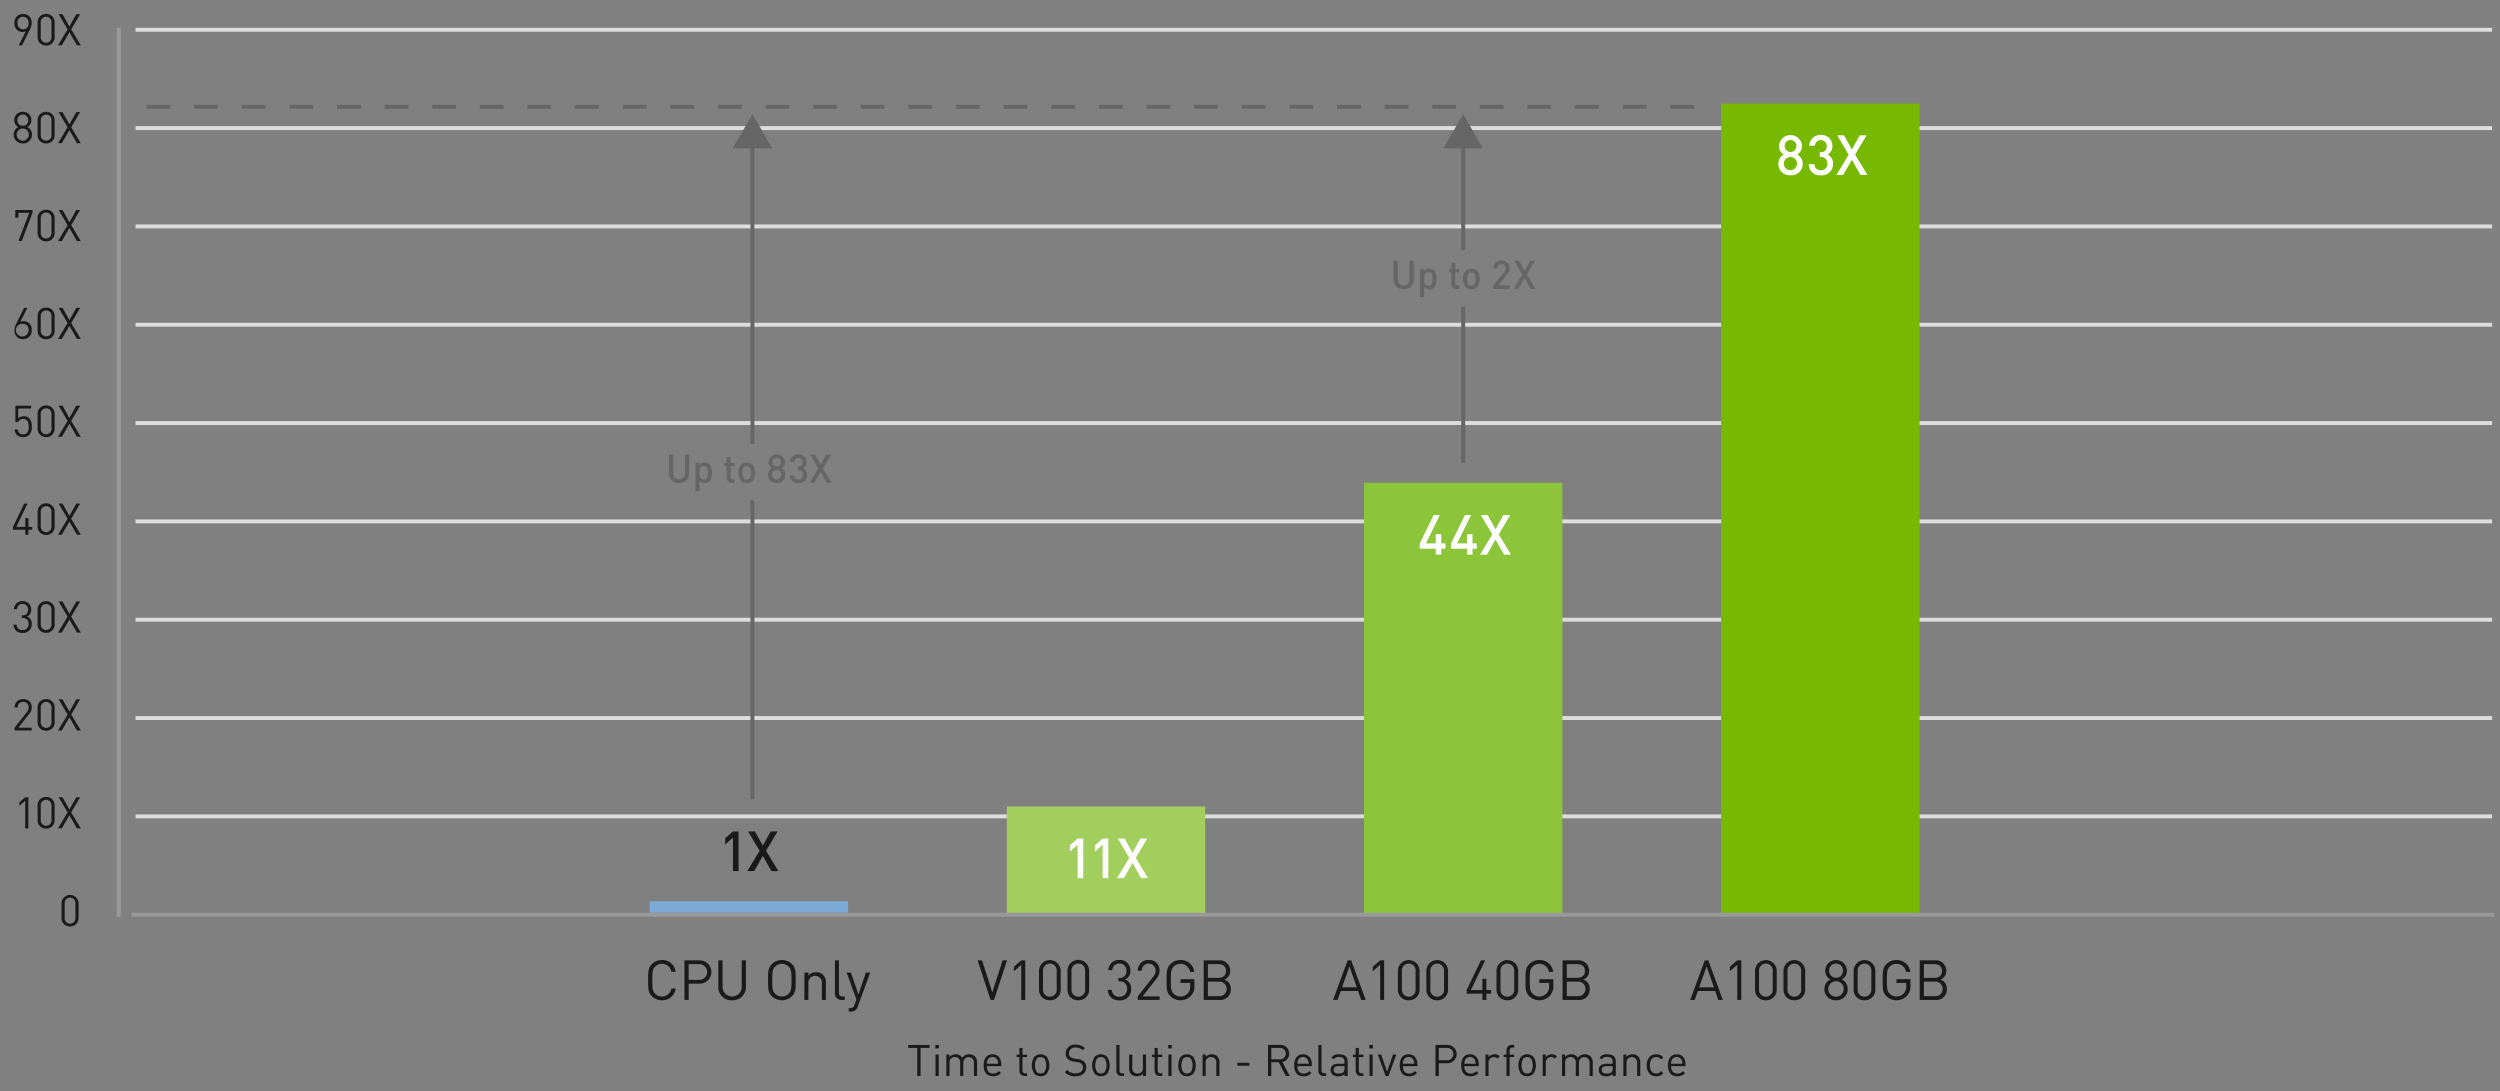 <svg id="Layer_1" data-name="Layer 1" xmlns="http://www.w3.org/2000/svg" width="630" height="275" viewBox="0 0 630 275"><rect x="0" y="0" width="630" height="275" fill="#808080" stroke="none"/><defs><style>.cls-1,.cls-12,.cls-2,.cls-8,.cls-9{fill:none;}.cls-1{stroke:#ddd;stroke-width:0.992px;}.cls-1,.cls-12,.cls-2{stroke-miterlimit:10;}.cls-12,.cls-2{stroke:#666;}.cls-2{stroke-dasharray:6;}.cls-3{fill:#76b900;}.cls-4{fill:#fff;}.cls-5{fill:#8cc43a;}.cls-6{fill:#a1ce5c;}.cls-7{fill:#1a1a1a;}.cls-8,.cls-9{stroke:#999;stroke-linecap:square;}.cls-8{stroke-width:0.991px;}.cls-9{stroke-width:1.002px;}.cls-10{fill:#7aaad5;}.cls-11{fill:#666;}</style></defs><line class="cls-1" x1="34.15" y1="131.389" x2="628" y2="131.389"/><line class="cls-1" x1="34.15" y1="156.167" x2="628" y2="156.167"/><line class="cls-1" x1="34.15" y1="180.944" x2="628" y2="180.944"/><line class="cls-1" x1="34.15" y1="205.722" x2="628" y2="205.722"/><line class="cls-1" x1="34.15" y1="81.833" x2="628" y2="81.833"/><line class="cls-1" x1="34.15" y1="7.5" x2="628" y2="7.5"/><line class="cls-2" x1="36.924" y1="26.909" x2="431.999" y2="26.909"/><line class="cls-1" x1="34.15" y1="106.611" x2="628" y2="106.611"/><line class="cls-1" x1="34.15" y1="32.278" x2="628" y2="32.278"/><line class="cls-1" x1="34.15" y1="57.056" x2="628" y2="57.056"/><polyline class="cls-3" points="433.719 26.119 433.719 230.5 483.719 230.5 483.719 26.119 433.719 26.119"/><path class="cls-4" d="M451.206,44.166a2.855,2.855,0,0,1-3.067-2.899,2.638,2.638,0,0,1,1.373-2.339,2.433,2.433,0,0,1-1.205-2.144,2.911,2.911,0,0,1,5.813,0,2.433,2.433,0,0,1-1.205,2.144,2.636,2.636,0,0,1,1.373,2.339A2.866,2.866,0,0,1,451.206,44.166Zm0-4.595a1.66,1.66,0,1,0,1.64,1.667A1.639,1.639,0,0,0,451.206,39.571Zm0-4.272a1.451,1.451,0,0,0-1.471,1.527,1.478,1.478,0,1,0,2.956,0A1.462,1.462,0,0,0,451.206,35.298Z"/><path class="cls-4" d="M458.859,44.179a2.775,2.775,0,0,1-3.054-2.801h1.429a1.502,1.502,0,0,0,1.625,1.513,1.544,1.544,0,0,0,1.625-1.653,1.492,1.492,0,0,0-1.667-1.639h-.237V38.352h.237a1.365,1.365,0,0,0,1.513-1.513,1.485,1.485,0,0,0-2.969-.111h-1.429a2.767,2.767,0,0,1,2.927-2.718,2.723,2.723,0,0,1,2.9,2.787,2.191,2.191,0,0,1-1.247,2.13,2.341,2.341,0,0,1,1.4,2.353A2.803,2.803,0,0,1,458.859,44.179Z"/><path class="cls-4" d="M468.839,44.082l-2.171-3.824-2.157,3.824h-1.737l3.082-5.112L462.97,34.108h1.737l1.961,3.572,1.975-3.572h1.737l-2.886,4.861,3.096,5.112Z"/><polyline class="cls-5" points="343.721 121.654 343.721 230.5 393.721 230.5 393.721 121.654 343.721 121.654"/><path class="cls-4" d="M363.2,138.274v1.499h-1.387v-1.499H357.779v-1.33l3.516-7.145h1.541l-3.502,7.145h2.479v-2.325h1.387v2.325h1.064V138.274Z"/><path class="cls-4" d="M371.071,138.274v1.499h-1.387v-1.499h-4.034v-1.33l3.516-7.145h1.541l-3.502,7.145h2.479v-2.325h1.387v2.325h1.064V138.274Z"/><path class="cls-4" d="M379.032,139.773l-2.171-3.824-2.157,3.824h-1.737l3.082-5.112-2.886-4.861h1.737l1.961,3.572,1.975-3.572h1.737l-2.886,4.861,3.096,5.112Z"/><polyline class="cls-6" points="253.719 203.231 253.719 230.5 303.719 230.5 303.719 203.231 253.719 203.231"/><path class="cls-4" d="M271.557,221.297v-8.419l-1.947,1.709v-1.583l1.947-1.681h1.429v9.974Z"/><path class="cls-4" d="M277.862,221.297v-8.419l-1.947,1.709v-1.583l1.947-1.681H279.291v9.974Z"/><path class="cls-4" d="M287.558,221.297l-2.171-3.824-2.157,3.824h-1.737l3.082-5.112-2.886-4.861h1.737l1.961,3.572,1.975-3.572h1.737l-2.886,4.861,3.096,5.112Z"/><path class="cls-7" d="M433.02,251.984l-.799-2.255h-4.356l-.798,2.255h-1.135l3.67-9.974h.896l3.656,9.974Zm-2.956-8.446-1.877,5.267h3.727Z"/><path class="cls-7" d="M437.791,251.984v-8.853l-1.862,1.639v-1.148l1.862-1.611h1.009V251.984Z"/><path class="cls-7" d="M445.001,252.068a2.629,2.629,0,0,1-2.731-2.745v-4.65a2.731,2.731,0,1,1,5.463,0v4.65A2.629,2.629,0,0,1,445.001,252.068Zm1.723-7.34a1.731,1.731,0,1,0-3.445,0v4.538a1.731,1.731,0,1,0,3.445,0Z"/><path class="cls-7" d="M452.169,252.068a2.629,2.629,0,0,1-2.731-2.745v-4.65a2.731,2.731,0,1,1,5.463,0v4.65A2.629,2.629,0,0,1,452.169,252.068Zm1.723-7.34a1.731,1.731,0,1,0-3.445,0v4.538a1.731,1.731,0,1,0,3.445,0Z"/><path class="cls-7" d="M462.683,252.068a2.797,2.797,0,0,1-2.941-2.829,2.714,2.714,0,0,1,1.499-2.424,2.436,2.436,0,0,1-1.303-2.213,2.746,2.746,0,0,1,5.49,0,2.425,2.425,0,0,1-1.288,2.213,2.704,2.704,0,0,1,1.484,2.424A2.797,2.797,0,0,1,462.683,252.068Zm0-4.791a1.947,1.947,0,1,0,1.933,1.947A1.905,1.905,0,0,0,462.683,247.277Zm0-4.454a1.7,1.7,0,0,0-1.737,1.793,1.738,1.738,0,1,0,3.475,0A1.7,1.7,0,0,0,462.683,242.823Z"/><path class="cls-7" d="M469.851,252.068a2.629,2.629,0,0,1-2.731-2.745v-4.65a2.731,2.731,0,1,1,5.463,0v4.65A2.629,2.629,0,0,1,469.851,252.068Zm1.723-7.34a1.731,1.731,0,1,0-3.445,0v4.538a1.731,1.731,0,1,0,3.445,0Z"/><path class="cls-7" d="M480.576,250.92a3.656,3.656,0,0,1-5.211.112c-.938-.938-.938-1.919-.938-4.034s0-3.096.938-4.034a3.532,3.532,0,0,1,2.55-1.037,3.399,3.399,0,0,1,3.488,2.983h-1.065a2.452,2.452,0,0,0-4.146-1.316c-.631.645-.701,1.316-.701,3.404,0,2.087.07,2.773.701,3.418a2.403,2.403,0,0,0,1.723.7,2.432,2.432,0,0,0,1.891-.854,2.615,2.615,0,0,0,.561-1.808v-.756H477.915v-.938h3.516v1.583A3.446,3.446,0,0,1,480.576,250.92Z"/><path class="cls-7" d="M487.646,251.984h-3.88v-9.974h3.754a2.634,2.634,0,0,1,2.941,2.662,2.286,2.286,0,0,1-1.471,2.185,2.414,2.414,0,0,1,1.625,2.367A2.643,2.643,0,0,1,487.646,251.984Zm-.21-9.021h-2.605v3.46h2.605c1.106,0,1.961-.547,1.961-1.737S488.542,242.963,487.436,242.963Zm.111,4.412h-2.717v3.656h2.717a1.836,1.836,0,1,0,0-3.656Z"/><path class="cls-7" d="M343.021,251.984l-.798-2.255h-4.356l-.799,2.255h-1.135l3.67-9.974h.896l3.656,9.974Zm-2.955-8.446-1.877,5.267h3.726Z"/><path class="cls-7" d="M347.793,251.984v-8.853l-1.863,1.639v-1.148l1.863-1.611h1.009V251.984Z"/><path class="cls-7" d="M355.002,252.068a2.629,2.629,0,0,1-2.731-2.745v-4.65a2.732,2.732,0,1,1,5.464,0v4.65A2.63,2.63,0,0,1,355.002,252.068Zm1.724-7.34a1.732,1.732,0,1,0-3.446,0v4.538a1.732,1.732,0,1,0,3.446,0Z"/><path class="cls-7" d="M362.17,252.068a2.629,2.629,0,0,1-2.731-2.745v-4.65a2.732,2.732,0,1,1,5.464,0v4.65A2.63,2.63,0,0,1,362.17,252.068Zm1.724-7.34a1.732,1.732,0,1,0-3.446,0v4.538a1.732,1.732,0,1,0,3.446,0Z"/><path class="cls-7" d="M374.562,250.401v1.583h-.995v-1.583h-3.978v-.91l3.6-7.48h1.078l-3.6,7.48h2.899v-2.83h.995v2.83h1.218v.91Z"/><path class="cls-7" d="M379.852,252.068a2.629,2.629,0,0,1-2.731-2.745v-4.65a2.732,2.732,0,1,1,5.464,0v4.65A2.63,2.63,0,0,1,379.852,252.068Zm1.724-7.34a1.732,1.732,0,1,0-3.446,0v4.538a1.732,1.732,0,1,0,3.446,0Z"/><path class="cls-7" d="M390.578,250.92a3.656,3.656,0,0,1-5.211.112c-.938-.938-.938-1.919-.938-4.034s0-3.096.938-4.034a3.529,3.529,0,0,1,2.549-1.037,3.399,3.399,0,0,1,3.488,2.983h-1.064a2.453,2.453,0,0,0-4.146-1.316c-.63.645-.7,1.316-.7,3.404,0,2.087.07,2.773.7,3.418a2.405,2.405,0,0,0,1.723.7,2.434,2.434,0,0,0,1.892-.854,2.615,2.615,0,0,0,.561-1.808v-.756H387.916v-.938h3.517v1.583A3.446,3.446,0,0,1,390.578,250.92Z"/><path class="cls-7" d="M397.646,251.984H393.767v-9.974h3.754a2.633,2.633,0,0,1,2.941,2.662,2.285,2.285,0,0,1-1.471,2.185,2.413,2.413,0,0,1,1.625,2.367A2.642,2.642,0,0,1,397.646,251.984Zm-.21-9.021h-2.605v3.46h2.605c1.106,0,1.961-.547,1.961-1.737S398.543,242.963,397.437,242.963Zm.112,4.412h-2.718v3.656h2.718a1.836,1.836,0,1,0,0-3.656Z"/><path class="cls-7" d="M17.654,233.47a2.065,2.065,0,0,1-2.146-2.156v-3.653a2.145,2.145,0,1,1,4.291,0v3.653A2.065,2.065,0,0,1,17.654,233.47Zm1.353-5.766a1.36,1.36,0,1,0-2.707,0v3.564a1.36,1.36,0,1,0,2.707,0Z"/><path class="cls-7" d="M7.382,109.572a2.106,2.106,0,0,1-1.562.583,2.195,2.195,0,0,1-1.573-.562,2.099,2.099,0,0,1-.55-1.364h.792a1.221,1.221,0,0,0,1.332,1.222,1.364,1.364,0,0,0,.968-.363,2.18,2.18,0,0,0,.429-1.595c0-.958-.187-1.903-1.32-1.903a1.252,1.252,0,0,0-1.298.77H3.884v-4.114H7.844v.704H4.599v2.486a1.838,1.838,0,0,1,1.408-.539,1.862,1.862,0,0,1,1.353.495,2.82,2.82,0,0,1,.649,2.102A2.73,2.73,0,0,1,7.382,109.572Z"/><path class="cls-7" d="M11.624,110.144a2.065,2.065,0,0,1-2.146-2.156v-3.653a2.065,2.065,0,0,1,2.146-2.156,2.065,2.065,0,0,1,2.145,2.156v3.653A2.065,2.065,0,0,1,11.624,110.144Zm1.353-5.766a1.36,1.36,0,1,0-2.707,0V107.943a1.36,1.36,0,1,0,2.707,0Z"/><path class="cls-7" d="M19.392,110.078l-1.903-3.289-1.914,3.289h-.946l2.398-4.016-2.245-3.817h.968l1.738,3.092,1.738-3.092h.968l-2.255,3.817,2.42,4.016Z"/><path class="cls-7" d="M7.165,133.5v1.243H6.384v-1.243H3.259v-.715l2.828-5.875h.847l-2.828,5.875H6.384v-2.223H7.165v2.223h.957v.715Z"/><path class="cls-7" d="M11.624,134.809a2.065,2.065,0,0,1-2.146-2.156v-3.653a2.065,2.065,0,0,1,2.146-2.156,2.065,2.065,0,0,1,2.145,2.156v3.653A2.065,2.065,0,0,1,11.624,134.809Zm1.353-5.766a1.36,1.36,0,1,0-2.707,0V132.608a1.36,1.36,0,1,0,2.707,0Z"/><path class="cls-7" d="M19.393,134.743l-1.903-3.289-1.914,3.289h-.946l2.398-4.016-2.245-3.817H15.751l1.738,3.092,1.738-3.092h.968l-2.255,3.817,2.42,4.016Z"/><path class="cls-7" d="M5.699,159.485A2.081,2.081,0,0,1,3.4,157.417h.792a1.383,1.383,0,0,0,1.507,1.364,1.435,1.435,0,0,0,1.507-1.519,1.361,1.361,0,0,0-1.54-1.518h-.165v-.693h.165a1.261,1.261,0,0,0,1.397-1.419,1.312,1.312,0,0,0-1.364-1.431,1.329,1.329,0,0,0-1.408,1.31H3.499a2.083,2.083,0,0,1,2.2-2.014,2.029,2.029,0,0,1,2.156,2.123A1.756,1.756,0,0,1,6.799,155.359a1.836,1.836,0,0,1,1.199,1.914A2.124,2.124,0,0,1,5.699,159.485Z"/><path class="cls-7" d="M11.624,159.474a2.065,2.065,0,0,1-2.146-2.156v-3.653a2.065,2.065,0,0,1,2.146-2.156,2.065,2.065,0,0,1,2.145,2.156V157.318A2.065,2.065,0,0,1,11.624,159.474Zm1.353-5.766a1.36,1.36,0,1,0-2.707,0v3.564a1.36,1.36,0,1,0,2.707,0Z"/><path class="cls-7" d="M19.392,159.408l-1.903-3.289-1.914,3.289h-.946l2.398-4.016-2.245-3.817h.968l1.738,3.092,1.738-3.092h.968l-2.255,3.817,2.42,4.016Z"/><path class="cls-7" d="M3.681,184.073v-.704L6.772,179.441a1.787,1.787,0,0,0,.44-1.155,1.289,1.289,0,0,0-1.364-1.408,1.28,1.28,0,0,0-1.364,1.42h-.792a2.036,2.036,0,0,1,2.156-2.124,2.01,2.01,0,0,1,2.156,2.112,2.347,2.347,0,0,1-.627,1.585L4.638,183.369H8.004v.704Z"/><path class="cls-7" d="M11.624,184.139a2.065,2.065,0,0,1-2.146-2.156v-3.653a2.065,2.065,0,0,1,2.146-2.156,2.065,2.065,0,0,1,2.145,2.156V181.983A2.065,2.065,0,0,1,11.624,184.139Zm1.353-5.766a1.36,1.36,0,1,0-2.707,0v3.564a1.36,1.36,0,1,0,2.707,0Z"/><path class="cls-7" d="M19.393,184.073l-1.903-3.289-1.914,3.289h-.946l2.398-4.016-2.245-3.817H15.751l1.738,3.092,1.738-3.092h.968l-2.255,3.817,2.42,4.016Z"/><path class="cls-7" d="M6.355,208.738v-6.953l-1.463,1.287v-.902L6.355,200.905h.792v7.833Z"/><path class="cls-7" d="M11.624,208.804a2.065,2.065,0,0,1-2.146-2.156v-3.653a2.065,2.065,0,0,1,2.146-2.156,2.065,2.065,0,0,1,2.145,2.156v3.653A2.065,2.065,0,0,1,11.624,208.804Zm1.353-5.766a1.36,1.36,0,1,0-2.707,0v3.564a1.36,1.36,0,1,0,2.707,0Z"/><path class="cls-7" d="M19.392,208.738l-1.903-3.289-1.914,3.289h-.946l2.398-4.016-2.245-3.817h.968l1.738,3.092,1.738-3.092h.968l-2.255,3.817,2.42,4.016Z"/><path class="cls-7" d="M5.75,36.148a2.198,2.198,0,0,1-2.311-2.223A2.132,2.132,0,0,1,4.617,32.022a1.914,1.914,0,0,1-1.023-1.738A2.061,2.061,0,0,1,5.75,28.182a2.061,2.061,0,0,1,2.156,2.102A1.905,1.905,0,0,1,6.894,32.022a2.122,2.122,0,0,1,1.166,1.903A2.197,2.197,0,0,1,5.75,36.148Zm0-3.763a1.529,1.529,0,1,0,1.518,1.529A1.496,1.496,0,0,0,5.75,32.385Zm0-3.499a1.335,1.335,0,0,0-1.364,1.408A1.32,1.32,0,0,0,5.75,31.692a1.32,1.32,0,0,0,1.364-1.397A1.336,1.336,0,0,0,5.75,28.886Z"/><path class="cls-7" d="M11.624,36.148a2.065,2.065,0,0,1-2.146-2.156V30.338a2.065,2.065,0,0,1,2.146-2.156,2.065,2.065,0,0,1,2.145,2.156V33.992A2.065,2.065,0,0,1,11.624,36.148Zm1.353-5.766a1.36,1.36,0,1,0-2.707,0v3.564a1.36,1.36,0,1,0,2.707,0Z"/><path class="cls-7" d="M19.392,36.082l-1.903-3.289-1.914,3.289h-.946L17.027,32.066l-2.245-3.817h.968l1.738,3.092,1.738-3.092h.968L17.94,32.066l2.42,4.016Z"/><path class="cls-7" d="M5.478,60.747H4.642l2.717-7.129H4.631v1.232H3.85V52.914h4.346v.704Z"/><path class="cls-7" d="M11.624,60.813a2.065,2.065,0,0,1-2.146-2.156V55.004a2.065,2.065,0,0,1,2.146-2.156,2.065,2.065,0,0,1,2.145,2.156v3.653A2.065,2.065,0,0,1,11.624,60.813Zm1.353-5.766a1.36,1.36,0,1,0-2.707,0v3.564a1.36,1.36,0,1,0,2.707,0Z"/><path class="cls-7" d="M19.392,60.747l-1.903-3.289-1.914,3.289h-.946l2.398-4.016-2.245-3.817h.968l1.738,3.092,1.738-3.092h.968l-2.255,3.817,2.42,4.016Z"/><path class="cls-7" d="M5.832,85.479a2.083,2.083,0,0,1-2.178-2.256A3.869,3.869,0,0,1,4.148,81.463l1.925-3.885H6.888L5.138,81.1a1.954,1.954,0,0,1,.825-.166,2.041,2.041,0,0,1,2.035,2.223A2.14,2.14,0,0,1,5.832,85.479Zm-.011-3.873A1.598,1.598,0,1,0,7.207,83.19,1.414,1.414,0,0,0,5.82,81.606Z"/><path class="cls-7" d="M11.624,85.479a2.066,2.066,0,0,1-2.146-2.156v-3.654A2.066,2.066,0,0,1,11.624,77.512a2.066,2.066,0,0,1,2.145,2.156v3.654A2.066,2.066,0,0,1,11.624,85.479Zm1.353-5.766a1.36,1.36,0,1,0-2.707,0v3.564a1.36,1.36,0,1,0,2.707,0Z"/><path class="cls-7" d="M19.392,85.413l-1.903-3.289-1.914,3.289h-.946l2.398-4.016-2.245-3.818h.968l1.738,3.092,1.738-3.092h.968l-2.255,3.818,2.42,4.016Z"/><path class="cls-7" d="M7.488,7.533,5.562,11.417H4.737L6.498,7.896A2.059,2.059,0,0,1,3.637,5.838,2.139,2.139,0,0,1,5.805,3.517,2.083,2.083,0,0,1,7.983,5.773,3.864,3.864,0,0,1,7.488,7.533ZM5.805,4.221a1.399,1.399,0,0,0-1.375,1.585,1.394,1.394,0,1,0,2.762,0A1.406,1.406,0,0,0,5.805,4.221Z"/><path class="cls-7" d="M11.625,11.483A2.065,2.065,0,0,1,9.479,9.327V5.673a2.065,2.065,0,0,1,2.146-2.156,2.065,2.065,0,0,1,2.145,2.156V9.327A2.065,2.065,0,0,1,11.625,11.483Zm1.353-5.766a1.36,1.36,0,1,0-2.707,0V9.282a1.36,1.36,0,1,0,2.707,0Z"/><path class="cls-7" d="M19.393,11.417,17.49,8.128,15.576,11.417h-.946L17.028,7.401,14.783,3.584h.968l1.738,3.092L19.228,3.584h.968L17.941,7.401l2.42,4.016Z"/><line class="cls-8" x1="33.659" y1="230.5" x2="628" y2="230.5"/><line class="cls-9" x1="29.925" y1="230.5" x2="29.925" y2="7.5"/><path class="cls-7" d="M166.809,252.068a3.556,3.556,0,0,1-2.549-1.036c-.938-.938-.938-1.919-.938-4.034s0-3.096.938-4.034a3.553,3.553,0,0,1,2.549-1.037,3.364,3.364,0,0,1,3.46,2.97h-1.092a2.355,2.355,0,0,0-2.368-2.017,2.4,2.4,0,0,0-1.723.7c-.63.645-.701,1.33-.701,3.418,0,2.087.07,2.773.701,3.418a2.443,2.443,0,0,0,4.118-1.317h1.064A3.364,3.364,0,0,1,166.809,252.068Z"/><path class="cls-7" d="M176.189,247.879H173.542V251.984h-1.064v-9.974H176.189a2.938,2.938,0,1,1,0,5.869Zm-.098-4.916H173.542v3.964h2.549a1.986,1.986,0,1,0,0-3.964Z"/><path class="cls-7" d="M184.49,252.068a3.292,3.292,0,0,1-3.474-3.376v-6.682h1.064V248.608a2.418,2.418,0,1,0,4.833,0v-6.598h1.065V248.692A3.304,3.304,0,0,1,184.49,252.068Z"/><path class="cls-7" d="M199.584,251.032a3.655,3.655,0,0,1-5.099,0c-.938-.938-.938-1.919-.938-4.034s0-3.096.938-4.034a3.652,3.652,0,0,1,5.099,0c.938.938.938,1.919.938,4.034S200.522,250.093,199.584,251.032Zm-.827-7.438a2.436,2.436,0,0,0-3.446,0c-.63.645-.701,1.316-.701,3.404,0,2.087.07,2.759.701,3.403a2.434,2.434,0,0,0,3.446,0c.63-.645.7-1.316.7-3.403C199.458,244.91,199.388,244.238,198.757,243.593Z"/><path class="cls-7" d="M207.115,251.984v-4.244a1.707,1.707,0,1,0-3.404,0V251.984h-1.008v-6.892h1.008v.756a2.486,2.486,0,0,1,1.933-.84,2.413,2.413,0,0,1,1.765.645,2.545,2.545,0,0,1,.714,1.919V251.984Z"/><path class="cls-7" d="M212.153,251.984a1.641,1.641,0,0,1-1.75-1.835v-8.139h1.008V250.107c0,.672.224,1.009.924,1.009h.546v.868Z"/><path class="cls-7" d="M216.158,253.651a2.025,2.025,0,0,1-.49.812,1.895,1.895,0,0,1-1.345.477h-.435v-.896h.309c.7,0,.91-.225,1.134-.854l.49-1.345-2.479-6.752h1.092l1.891,5.533,1.877-5.533h1.093Z"/><path class="cls-7" d="M250.495,251.984h-.869l-3.278-9.974h1.121l2.591,8.068,2.591-8.068H253.773Z"/><path class="cls-7" d="M257.354,251.984v-8.853l-1.863,1.639v-1.148l1.863-1.611h1.009V251.984Z"/><path class="cls-7" d="M264.564,252.068a2.629,2.629,0,0,1-2.731-2.745v-4.65a2.731,2.731,0,1,1,5.463,0v4.65A2.629,2.629,0,0,1,264.564,252.068Zm1.723-7.34a1.732,1.732,0,1,0-3.446,0v4.538a1.732,1.732,0,1,0,3.446,0Z"/><path class="cls-7" d="M271.732,252.068a2.629,2.629,0,0,1-2.731-2.745v-4.65a2.732,2.732,0,1,1,5.463,0v4.65A2.63,2.63,0,0,1,271.732,252.068Zm1.723-7.34a1.732,1.732,0,1,0-3.446,0v4.538a1.732,1.732,0,1,0,3.446,0Z"/><path class="cls-7" d="M282.106,252.082a2.649,2.649,0,0,1-2.928-2.633h1.008a1.761,1.761,0,0,0,1.919,1.736,1.826,1.826,0,0,0,1.919-1.933,1.734,1.734,0,0,0-1.961-1.933h-.21v-.883h.21a1.606,1.606,0,0,0,1.779-1.807,1.67,1.67,0,0,0-1.737-1.821,1.691,1.691,0,0,0-1.793,1.667H279.304a2.652,2.652,0,0,1,2.802-2.563,2.584,2.584,0,0,1,2.745,2.703,2.237,2.237,0,0,1-1.345,2.214,2.337,2.337,0,0,1,1.527,2.437A2.704,2.704,0,0,1,282.106,252.082Z"/><path class="cls-7" d="M286.71,251.984v-.896l3.936-5.001a2.278,2.278,0,0,0,.56-1.471,1.738,1.738,0,1,0-3.474.015h-1.009a2.592,2.592,0,0,1,2.746-2.704,2.559,2.559,0,0,1,2.746,2.689,2.981,2.981,0,0,1-.798,2.018l-3.488,4.454h4.286v.896Z"/><path class="cls-7" d="M300.14,250.92a3.656,3.656,0,0,1-5.211.112c-.938-.938-.938-1.919-.938-4.034s0-3.096.938-4.034a3.53,3.53,0,0,1,2.549-1.037,3.399,3.399,0,0,1,3.488,2.983h-1.065a2.453,2.453,0,0,0-4.146-1.316c-.63.645-.701,1.316-.701,3.404,0,2.087.07,2.773.701,3.418a2.404,2.404,0,0,0,1.723.7,2.433,2.433,0,0,0,1.891-.854,2.615,2.615,0,0,0,.561-1.808v-.756H297.478v-.938h3.516v1.583A3.446,3.446,0,0,1,300.14,250.92Z"/><path class="cls-7" d="M307.209,251.984h-3.88v-9.974h3.754a2.633,2.633,0,0,1,2.941,2.662,2.285,2.285,0,0,1-1.471,2.185,2.413,2.413,0,0,1,1.625,2.367A2.642,2.642,0,0,1,307.209,251.984Zm-.21-9.021h-2.605v3.46h2.605c1.106,0,1.961-.547,1.961-1.737S308.105,242.963,306.999,242.963Zm.112,4.412h-2.717v3.656h2.717a1.836,1.836,0,1,0,0-3.656Z"/><polyline class="cls-10" points="163.719 227.109 163.719 230 213.719 230 213.719 227.109 163.719 227.109"/><path class="cls-7" d="M184.7,219.506V211.088l-1.947,1.709v-1.583l1.947-1.681h1.429v9.974Z"/><path class="cls-7" d="M194.396,219.506l-2.171-3.824-2.157,3.824h-1.737l3.082-5.112-2.886-4.861h1.737l1.961,3.572,1.975-3.572h1.737l-2.886,4.861,3.096,5.112Z"/><path class="cls-11" d="M171.12,121.738a2.413,2.413,0,0,1-2.549-2.458v-4.718h1.08v4.668a1.475,1.475,0,1,0,2.948,0v-4.668h1.079v4.718A2.421,2.421,0,0,1,171.12,121.738Z"/><path class="cls-11" d="M178.847,121.289a1.731,1.731,0,0,1-1.229.449,1.576,1.576,0,0,1-1.329-.579v2.568H175.269v-7.116h.999v.54a1.559,1.559,0,0,1,1.34-.6,1.756,1.756,0,0,1,1.239.449,4.322,4.322,0,0,1,0,4.288Zm-1.499-3.828c-.92,0-1.06.779-1.06,1.679,0,.9.14,1.689,1.06,1.689.919,0,1.049-.789,1.049-1.689C178.397,118.24,178.267,117.461,177.348,117.461Z"/><path class="cls-11" d="M184.507,121.678a1.319,1.319,0,0,1-1.389-1.409v-2.788h-.58v-.78h.58v-1.539h1.02v1.539h.98v.78h-.98v2.738a.515.515,0,0,0,.56.59h.42v.869Z"/><path class="cls-11" d="M189.701,121.138a2.212,2.212,0,0,1-3.028,0,3.614,3.614,0,0,1,0-3.987,2.212,2.212,0,0,1,3.028,0,3.609,3.609,0,0,1,0,3.987Zm-.77-3.388a1.029,1.029,0,0,0-.749-.29,1.01,1.01,0,0,0-.74.29,2.935,2.935,0,0,0,0,2.778,1.017,1.017,0,0,0,.74.3,1.036,1.036,0,0,0,.749-.3,2.927,2.927,0,0,0,0-2.778Z"/><path class="cls-11" d="M195.731,121.738a2.036,2.036,0,0,1-2.188-2.068,1.881,1.881,0,0,1,.979-1.669,1.736,1.736,0,0,1-.859-1.529,2.077,2.077,0,0,1,4.147,0,1.736,1.736,0,0,1-.859,1.529,1.881,1.881,0,0,1,.98,1.669A2.045,2.045,0,0,1,195.731,121.738Zm0-3.277a1.184,1.184,0,1,0,1.17,1.188A1.168,1.168,0,0,0,195.731,118.461Zm0-3.049a1.035,1.035,0,0,0-1.049,1.09,1.054,1.054,0,1,0,2.108,0A1.043,1.043,0,0,0,195.731,115.412Z"/><path class="cls-11" d="M201.2,121.749a1.98,1.98,0,0,1-2.179-1.999h1.02a1.071,1.071,0,0,0,1.159,1.079,1.102,1.102,0,0,0,1.159-1.18,1.065,1.065,0,0,0-1.189-1.169h-.17v-.89h.17a.975.975,0,0,0,1.08-1.079,1.06,1.06,0,0,0-2.119-.08h-1.02a1.975,1.975,0,0,1,2.089-1.939,1.942,1.942,0,0,1,2.068,1.989,1.564,1.564,0,0,1-.889,1.52,1.67,1.67,0,0,1,.999,1.679A2,2,0,0,1,201.2,121.749Z"/><path class="cls-11" d="M208.334,121.678l-1.549-2.729-1.54,2.729h-1.239l2.199-3.648-2.059-3.468h1.239l1.399,2.549,1.409-2.549h1.239l-2.06,3.468,2.209,3.648Z"/><path class="cls-11" d="M353.718,72.886a2.413,2.413,0,0,1-2.549-2.458V65.711H352.249v4.668a1.476,1.476,0,1,0,2.948,0v-4.668h1.079v4.718A2.421,2.421,0,0,1,353.718,72.886Z"/><path class="cls-11" d="M361.445,72.437a1.731,1.731,0,0,1-1.229.449,1.576,1.576,0,0,1-1.329-.579v2.568h-1.02V67.759h.999v.54a1.559,1.559,0,0,1,1.34-.6,1.756,1.756,0,0,1,1.239.449,4.322,4.322,0,0,1,0,4.288Zm-1.499-3.828c-.92,0-1.06.779-1.06,1.679,0,.9.14,1.689,1.06,1.689.919,0,1.049-.789,1.049-1.689C360.995,69.388,360.865,68.609,359.946,68.609Z"/><path class="cls-11" d="M367.105,72.827a1.319,1.319,0,0,1-1.389-1.409V68.629h-.58v-.78h.58V66.31h1.02v1.539h.979v.78h-.979v2.738a.515.515,0,0,0,.56.59h.42v.869Z"/><path class="cls-11" d="M372.299,72.287a2.212,2.212,0,0,1-3.028,0,3.614,3.614,0,0,1,0-3.987,2.212,2.212,0,0,1,3.028,0,3.614,3.614,0,0,1,0,3.987Zm-.77-3.388a1.029,1.029,0,0,0-.749-.29,1.01,1.01,0,0,0-.74.29,2.935,2.935,0,0,0,0,2.778,1.017,1.017,0,0,0,.74.3,1.036,1.036,0,0,0,.749-.3,2.928,2.928,0,0,0,0-2.778Z"/><path class="cls-11" d="M376.301,72.827v-.909l2.738-3.328a1.38,1.38,0,0,0,.38-.95,1.045,1.045,0,1,0-2.089.021h-1.02a1.941,1.941,0,0,1,2.069-2.009,1.91,1.91,0,0,1,2.059,1.999,2.221,2.221,0,0,1-.67,1.539L377.54,71.918h2.898v.909Z"/><path class="cls-11" d="M385.738,72.827l-1.549-2.729-1.54,2.729h-1.239l2.199-3.648-2.059-3.468H382.79l1.399,2.549,1.409-2.549h1.239l-2.06,3.468,2.209,3.648Z"/><path class="cls-7" d="M231.983,264.074v7.085H231.147v-7.085h-2.266v-.748h5.369v.748Z"/><path class="cls-7" d="M235.708,264.206V263.315h.891v.891Zm.044,6.953V265.746h.792v5.413Z"/><path class="cls-7" d="M245.438,271.159v-3.333a1.344,1.344,0,1,0-2.685-.089v3.422h-.792v-3.333a1.26,1.26,0,0,0-1.332-1.441,1.281,1.281,0,0,0-1.353,1.441v3.333h-.792V265.746h.792v.595a1.974,1.974,0,0,1,1.529-.66,1.785,1.785,0,0,1,1.661.901,2.073,2.073,0,0,1,1.782-.901,1.971,1.971,0,0,1,1.397.506,2.014,2.014,0,0,1,.583,1.507v3.466Z"/><path class="cls-7" d="M248.678,268.662c0,1.188.561,1.87,1.595,1.87a1.778,1.778,0,0,0,1.419-.616l.539.473a2.477,2.477,0,0,1-1.98.837c-1.43,0-2.366-.858-2.366-2.772,0-1.75.847-2.772,2.223-2.772,1.397,0,2.222,1.012,2.222,2.618v.363Zm2.695-1.496a1.39,1.39,0,0,0-2.53,0,2.273,2.273,0,0,0-.165.901h2.86A2.273,2.273,0,0,0,251.373,267.166Z"/><path class="cls-7" d="M258.27,271.159a1.328,1.328,0,0,1-1.386-1.452v-3.322h-.682v-.605h.682v-1.694h.792v1.694h1.155v.605h-1.155v3.3c0,.495.231.793.737.793h.418v.682Z"/><path class="cls-7" d="M263.781,270.609a2.261,2.261,0,0,1-3.103,0,3.852,3.852,0,0,1,0-4.312,2.261,2.261,0,0,1,3.103,0,3.852,3.852,0,0,1,0,4.312Zm-.561-3.829a1.389,1.389,0,0,0-.99-.396,1.363,1.363,0,0,0-.979.396,3.399,3.399,0,0,0,0,3.345,1.364,1.364,0,0,0,.979.396,1.39,1.39,0,0,0,.99-.396,3.476,3.476,0,0,0,0-3.345Z"/><path class="cls-7" d="M271.029,271.225a3.418,3.418,0,0,1-2.685-1.034l.572-.572a2.693,2.693,0,0,0,2.134.858c1.144,0,1.848-.539,1.848-1.453a1.261,1.261,0,0,0-.374-.979,1.689,1.689,0,0,0-1.023-.374l-.913-.144a2.847,2.847,0,0,1-1.441-.594,1.852,1.852,0,0,1-.594-1.463,2.217,2.217,0,0,1,2.509-2.212,3.143,3.143,0,0,1,2.332.858l-.539.539a2.466,2.466,0,0,0-1.826-.671,1.447,1.447,0,0,0-1.65,1.452,1.133,1.133,0,0,0,.352.902,2.26,2.26,0,0,0,1.056.429l.858.132a2.531,2.531,0,0,1,1.43.55,1.963,1.963,0,0,1,.66,1.552C273.736,270.378,272.658,271.225,271.029,271.225Z"/><path class="cls-7" d="M278.978,270.609a2.261,2.261,0,0,1-3.103,0,3.852,3.852,0,0,1,0-4.312,2.261,2.261,0,0,1,3.103,0,3.852,3.852,0,0,1,0,4.312Zm-.561-3.829a1.389,1.389,0,0,0-.99-.396,1.363,1.363,0,0,0-.979.396,3.399,3.399,0,0,0,0,3.345,1.364,1.364,0,0,0,.979.396,1.39,1.39,0,0,0,.99-.396,3.476,3.476,0,0,0,0-3.345Z"/><path class="cls-7" d="M282.697,271.159a1.289,1.289,0,0,1-1.375-1.441v-6.392h.792v6.358c0,.528.176.793.726.793h.429v.682Z"/><path class="cls-7" d="M288.02,271.159v-.605a1.984,1.984,0,0,1-1.529.672,1.924,1.924,0,0,1-1.397-.507,2.017,2.017,0,0,1-.55-1.518V265.746h.792v3.334c0,.957.506,1.441,1.32,1.441a1.281,1.281,0,0,0,1.353-1.441v-3.334h.792v5.413Z"/><path class="cls-7" d="M292.34,271.159a1.328,1.328,0,0,1-1.386-1.452v-3.322H290.272v-.605h.682v-1.694h.792v1.694h1.155v.605h-1.155v3.3c0,.495.231.793.737.793h.418v.682Z"/><path class="cls-7" d="M294.391,264.206V263.315h.891v.891Zm.044,6.953V265.746h.792v5.413Z"/><path class="cls-7" d="M300.674,270.609a2.261,2.261,0,0,1-3.103,0,3.852,3.852,0,0,1,0-4.312,2.261,2.261,0,0,1,3.103,0,3.852,3.852,0,0,1,0,4.312Zm-.561-3.829a1.389,1.389,0,0,0-.99-.396,1.363,1.363,0,0,0-.98.396,3.399,3.399,0,0,0,0,3.345,1.364,1.364,0,0,0,.98.396,1.39,1.39,0,0,0,.99-.396,3.476,3.476,0,0,0,0-3.345Z"/><path class="cls-7" d="M306.508,271.159v-3.333a1.26,1.26,0,0,0-1.331-1.441,1.273,1.273,0,0,0-1.342,1.441v3.333h-.792V265.746h.792v.595a1.95,1.95,0,0,1,1.518-.66,1.896,1.896,0,0,1,1.386.506,1.998,1.998,0,0,1,.561,1.507v3.466Z"/><path class="cls-7" d="M311.81,268.562v-.736h3.015v.736Z"/><path class="cls-7" d="M324.031,271.159l-1.782-3.477h-1.882v3.477h-.836v-7.833h3.004a2.119,2.119,0,0,1,2.321,2.178,2.032,2.032,0,0,1-1.705,2.102l1.858,3.554Zm-1.573-7.085h-2.091v2.871H322.458a1.441,1.441,0,1,0,0-2.871Z"/><path class="cls-7" d="M326.933,268.662c0,1.188.561,1.87,1.595,1.87a1.778,1.778,0,0,0,1.419-.616l.539.473a2.476,2.476,0,0,1-1.979.837c-1.431,0-2.366-.858-2.366-2.772,0-1.75.848-2.772,2.223-2.772,1.397,0,2.223,1.012,2.223,2.618v.363Zm2.695-1.496a1.39,1.39,0,0,0-2.53,0,2.264,2.264,0,0,0-.165.901H329.793A2.282,2.282,0,0,0,329.628,267.166Z"/><path class="cls-7" d="M333.606,271.159a1.29,1.29,0,0,1-1.376-1.441v-6.392h.793v6.358c0,.528.176.793.726.793h.429v.682Z"/><path class="cls-7" d="M338.815,271.159v-.517a1.903,1.903,0,0,1-1.562.583,1.931,1.931,0,0,1-1.529-.495,1.563,1.563,0,0,1-.406-1.101c0-.946.659-1.562,1.87-1.562h1.628v-.517c0-.792-.396-1.188-1.386-1.188a1.42,1.42,0,0,0-1.364.616l-.539-.495a2.097,2.097,0,0,1,1.914-.803c1.452,0,2.167.627,2.167,1.804v3.675Zm0-2.497h-1.519c-.813,0-1.21.33-1.21.957s.385.924,1.243.924a1.581,1.581,0,0,0,1.21-.363,1.246,1.246,0,0,0,.275-.935Z"/><path class="cls-7" d="M343.021,271.159a1.328,1.328,0,0,1-1.387-1.452v-3.322h-.682v-.605h.682v-1.694h.792v1.694h1.155v.605h-1.155v3.3c0,.495.231.793.737.793h.418v.682Z"/><path class="cls-7" d="M345.07,264.206V263.315h.891v.891Zm.044,6.953V265.746h.792v5.413Z"/><path class="cls-7" d="M349.894,271.159h-.704L347.209,265.746h.858l1.474,4.346,1.485-4.346h.858Z"/><path class="cls-7" d="M353.521,268.662c0,1.188.561,1.87,1.595,1.87a1.78,1.78,0,0,0,1.42-.616l.539.473a2.479,2.479,0,0,1-1.98.837c-1.431,0-2.365-.858-2.365-2.772,0-1.75.847-2.772,2.222-2.772,1.397,0,2.223,1.012,2.223,2.618v.363Zm2.695-1.496a1.39,1.39,0,0,0-2.53,0,2.265,2.265,0,0,0-.165.901h2.86A2.282,2.282,0,0,0,356.217,267.166Z"/><path class="cls-7" d="M364.653,267.935h-2.079v3.224h-.837v-7.833h2.916a2.307,2.307,0,1,1,0,4.609Zm-.077-3.861h-2.002v3.113h2.002a1.56,1.56,0,1,0,0-3.113Z"/><path class="cls-7" d="M369.008,268.662c0,1.188.561,1.87,1.595,1.87a1.78,1.78,0,0,0,1.42-.616l.539.473a2.479,2.479,0,0,1-1.98.837c-1.431,0-2.365-.858-2.365-2.772,0-1.75.847-2.772,2.222-2.772,1.397,0,2.223,1.012,2.223,2.618v.363Zm2.695-1.496a1.39,1.39,0,0,0-2.53,0,2.265,2.265,0,0,0-.165.901h2.86A2.282,2.282,0,0,0,371.703,267.166Z"/><path class="cls-7" d="M377.356,266.78a1.133,1.133,0,0,0-.936-.396,1.322,1.322,0,0,0-1.298,1.452v3.322h-.792V265.746h.792v.66a1.818,1.818,0,0,1,1.519-.726,1.668,1.668,0,0,1,1.298.506Z"/><path class="cls-7" d="M380.42,266.384v4.774h-.792v-4.774h-.693v-.605h.693v-1.023a1.319,1.319,0,0,1,1.375-1.452h.572v.683h-.429c-.506,0-.727.297-.727.792v1.001h1.155v.605Z"/><path class="cls-7" d="M386.392,270.609a2.261,2.261,0,0,1-3.103,0,3.852,3.852,0,0,1,0-4.312,2.261,2.261,0,0,1,3.103,0,3.852,3.852,0,0,1,0,4.312Zm-.562-3.829a1.387,1.387,0,0,0-.99-.396,1.361,1.361,0,0,0-.979.396,3.395,3.395,0,0,0,0,3.345,1.361,1.361,0,0,0,.979.396,1.387,1.387,0,0,0,.99-.396,3.469,3.469,0,0,0,0-3.345Z"/><path class="cls-7" d="M391.786,266.78a1.133,1.133,0,0,0-.936-.396,1.322,1.322,0,0,0-1.298,1.452v3.322h-.792V265.746h.792v.66a1.818,1.818,0,0,1,1.519-.726,1.668,1.668,0,0,1,1.298.506Z"/><path class="cls-7" d="M400.581,271.159v-3.333a1.344,1.344,0,1,0-2.685-.089v3.422h-.792v-3.333a1.26,1.26,0,0,0-1.331-1.441,1.281,1.281,0,0,0-1.354,1.441v3.333h-.792V265.746h.792v.595a1.972,1.972,0,0,1,1.529-.66,1.784,1.784,0,0,1,1.661.901,2.073,2.073,0,0,1,1.782-.901,1.971,1.971,0,0,1,1.397.506,2.014,2.014,0,0,1,.583,1.507v3.466Z"/><path class="cls-7" d="M406.386,271.159v-.517a1.903,1.903,0,0,1-1.562.583,1.931,1.931,0,0,1-1.529-.495,1.563,1.563,0,0,1-.406-1.101c0-.946.659-1.562,1.87-1.562h1.628v-.517c0-.792-.396-1.188-1.386-1.188a1.42,1.42,0,0,0-1.364.616l-.539-.495a2.097,2.097,0,0,1,1.914-.803c1.452,0,2.167.627,2.167,1.804v3.675Zm0-2.497h-1.519c-.813,0-1.21.33-1.21.957s.385.924,1.243.924a1.581,1.581,0,0,0,1.21-.363,1.246,1.246,0,0,0,.275-.935Z"/><path class="cls-7" d="M412.554,271.159v-3.333a1.341,1.341,0,1,0-2.674,0v3.333h-.792V265.746h.792v.595a1.95,1.95,0,0,1,1.519-.66,1.896,1.896,0,0,1,1.386.506,2,2,0,0,1,.562,1.507v3.466Z"/><path class="cls-7" d="M417.372,271.225c-1.364,0-2.398-.925-2.398-2.772,0-1.849,1.034-2.772,2.398-2.772a2.145,2.145,0,0,1,1.782.803l-.539.506a1.486,1.486,0,0,0-1.243-.605,1.467,1.467,0,0,0-1.255.616,3.175,3.175,0,0,0,0,2.904,1.467,1.467,0,0,0,1.255.616,1.498,1.498,0,0,0,1.243-.616l.539.517A2.143,2.143,0,0,1,417.372,271.225Z"/><path class="cls-7" d="M421.104,268.662c0,1.188.561,1.87,1.595,1.87a1.78,1.78,0,0,0,1.42-.616l.539.473a2.479,2.479,0,0,1-1.98.837c-1.431,0-2.365-.858-2.365-2.772,0-1.75.847-2.772,2.222-2.772,1.397,0,2.223,1.012,2.223,2.618v.363Zm2.695-1.496a1.39,1.39,0,0,0-2.53,0,2.265,2.265,0,0,0-.165.901h2.86A2.282,2.282,0,0,0,423.8,267.166Z"/><line class="cls-12" x1="189.615" y1="111.869" x2="189.615" y2="35.923"/><polygon class="cls-11" points="194.601 37.382 189.615 28.746 184.629 37.382 194.601 37.382"/><line class="cls-12" x1="368.721" y1="63.017" x2="368.721" y2="35.923"/><polygon class="cls-11" points="373.707 37.382 368.721 28.746 363.734 37.382 373.707 37.382"/><line class="cls-12" x1="189.615" y1="201.381" x2="189.615" y2="126.131"/><line class="cls-12" x1="368.721" y1="116.654" x2="368.721" y2="77.28"/></svg>